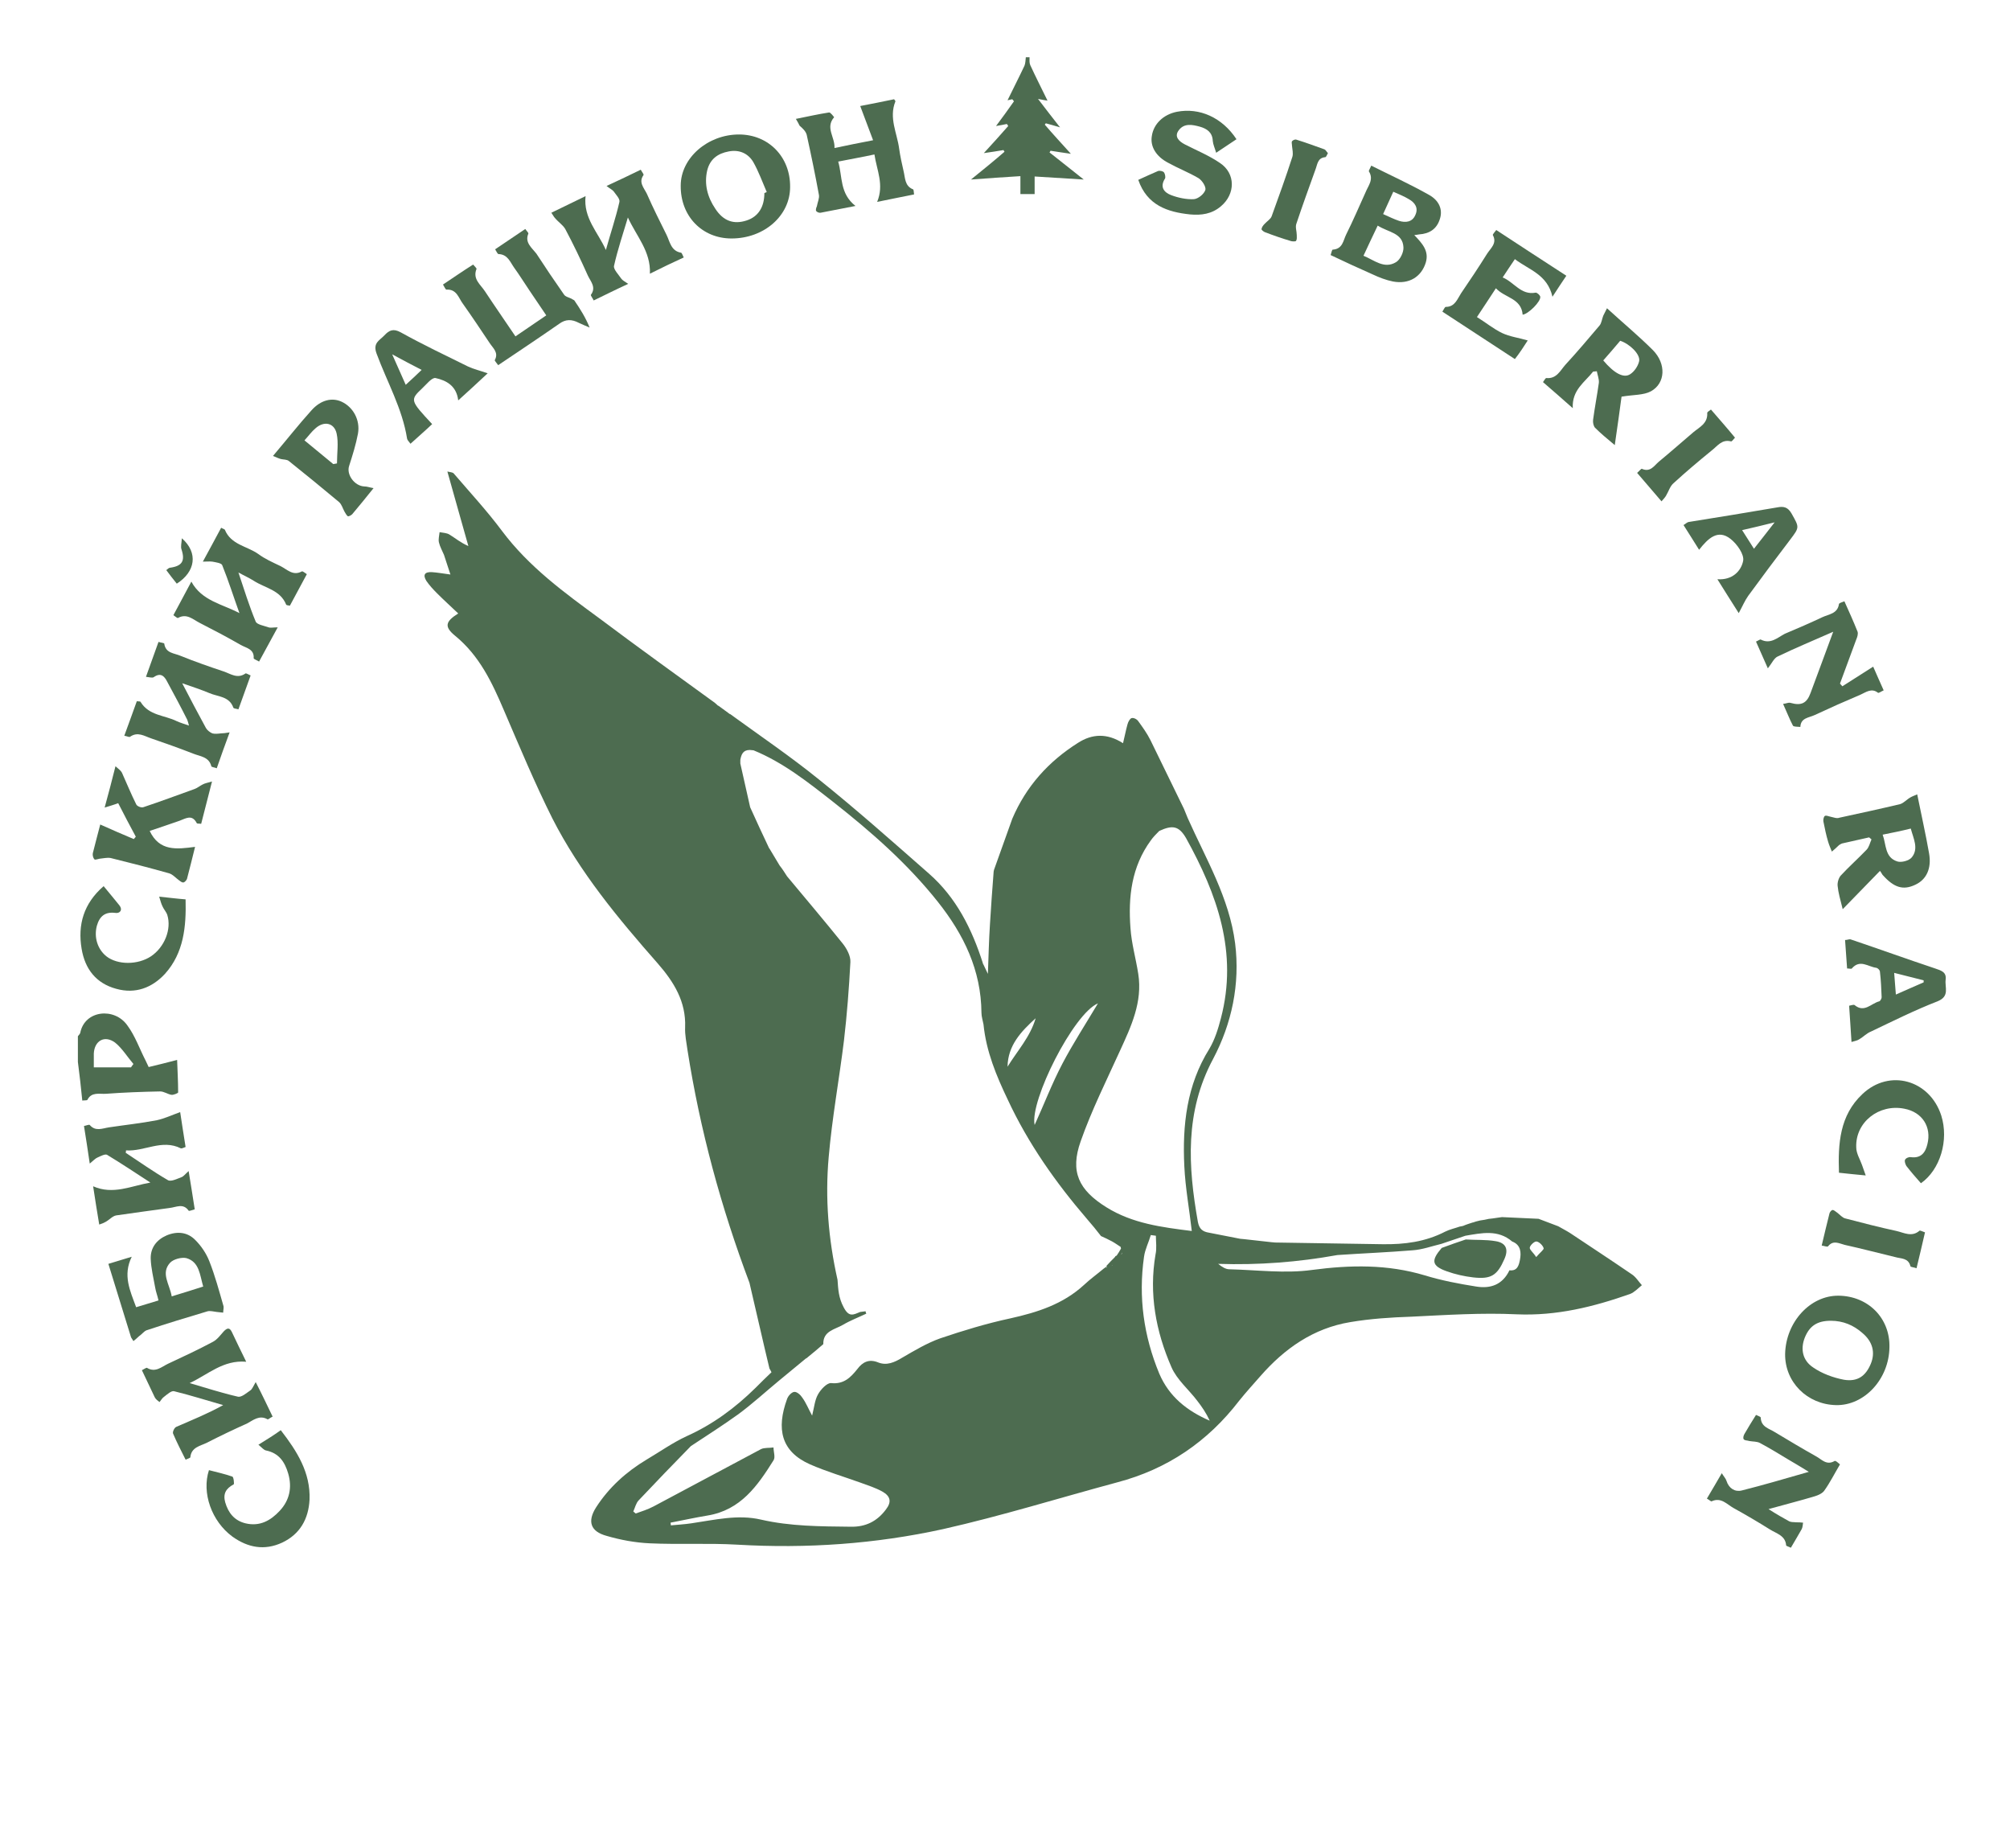 <?xml version="1.0" encoding="UTF-8"?> <!-- Generator: Adobe Illustrator 28.0.0, SVG Export Plug-In . SVG Version: 6.00 Build 0) --> <svg xmlns="http://www.w3.org/2000/svg" xmlns:xlink="http://www.w3.org/1999/xlink" id="Layer_1" x="0px" y="0px" viewBox="0 0 59.35 54.55" style="enable-background:new 0 0 59.35 54.55;" xml:space="preserve"> <style type="text/css"> .st0{fill:#4D6C50;} </style> <g> <path class="st0" d="M30.13,5.2c0,0.18,0,0.35,0,0.53c0.14,0,0.26,0,0.42,0c0-0.19,0-0.36,0-0.52c0.48,0.03,0.93,0.06,1.45,0.09 c-0.38-0.3-0.69-0.55-1.01-0.8c0.01-0.02,0.02-0.03,0.03-0.05c0.19,0.03,0.38,0.06,0.6,0.09c-0.28-0.31-0.53-0.58-0.77-0.86 c0.01-0.01,0.02-0.03,0.03-0.04c0.12,0.03,0.25,0.07,0.42,0.12c-0.23-0.29-0.42-0.54-0.65-0.84c0.14,0.03,0.21,0.04,0.28,0.05 c-0.17-0.35-0.35-0.7-0.51-1.05c-0.03-0.07-0.02-0.15-0.02-0.23c-0.04,0-0.07,0-0.11,0c-0.01,0.08-0.01,0.18-0.04,0.25 c-0.16,0.34-0.33,0.67-0.5,1.02c0.05-0.01,0.09-0.02,0.14-0.03c0.02,0.02,0.03,0.04,0.05,0.06c-0.17,0.24-0.34,0.48-0.53,0.73 c0.12-0.02,0.23-0.04,0.32-0.06c0.01,0.02,0.03,0.04,0.04,0.06c-0.23,0.26-0.46,0.52-0.72,0.8c0.22-0.03,0.4-0.06,0.58-0.09 c0.01,0.02,0.02,0.03,0.03,0.05C29.35,4.75,29.04,5,28.67,5.3C29.19,5.26,29.65,5.23,30.13,5.2z"></path> <path class="st0" d="M2.58,32.47c0.12-0.24,0.35-0.17,0.54-0.18c0.54-0.04,1.07-0.06,1.61-0.07c0.11,0,0.22,0.08,0.33,0.1 c0.06,0.01,0.2-0.05,0.2-0.07c0-0.33-0.02-0.66-0.03-0.96c-0.31,0.08-0.58,0.15-0.84,0.21c-0.05-0.11-0.07-0.15-0.09-0.19 c-0.18-0.35-0.31-0.73-0.54-1.04c-0.38-0.54-1.26-0.45-1.39,0.22c-0.01,0.04-0.05,0.07-0.07,0.1c0,0.25,0,0.5,0,0.76 c0.05,0.37,0.09,0.75,0.13,1.14C2.48,32.48,2.56,32.49,2.58,32.47z M2.77,31.1c0.02-0.38,0.32-0.55,0.63-0.32 c0.21,0.17,0.36,0.42,0.54,0.63c-0.02,0.03-0.05,0.06-0.07,0.1c-0.36,0-0.71,0-1.1,0C2.77,31.38,2.77,31.24,2.77,31.1z"></path> <path class="st0" d="M48.17,37.61c-0.6-0.41-1.21-0.81-1.81-1.21c-0.11-0.07-0.23-0.13-0.35-0.2c-0.19-0.07-0.39-0.15-0.58-0.22 l0,0c-0.36-0.02-0.72-0.03-1.08-0.05c-0.1,0.01-0.19,0.03-0.28,0.04c-0.03,0-0.06,0.01-0.09,0.01h-0.01 c-0.09,0.02-0.18,0.04-0.27,0.05c-0.04,0.01-0.08,0.02-0.12,0.03c-0.03,0.01-0.06,0.02-0.09,0.03l-0.01,0 c-0.09,0.03-0.19,0.06-0.28,0.1c-0.03,0.01-0.06,0.01-0.1,0.02c-0.14,0.05-0.29,0.08-0.43,0.15c-0.58,0.3-1.2,0.38-1.85,0.37 c-1.06-0.02-2.12-0.03-3.17-0.05c-0.03,0-0.07-0.01-0.11-0.01c-0.27-0.03-0.54-0.06-0.81-0.09c-0.04,0-0.07-0.01-0.11-0.01 c-0.31-0.06-0.62-0.12-0.92-0.18c-0.19-0.03-0.29-0.11-0.33-0.32c-0.29-1.64-0.39-3.24,0.45-4.81c0.55-1.04,0.8-2.21,0.65-3.41 c-0.17-1.34-0.86-2.49-1.4-3.7c-0.01,0.12-0.02,0.25-0.03,0.37c0.01-0.12,0.02-0.25,0.03-0.37c-0.04-0.09-0.07-0.18-0.11-0.27 c-0.33-0.68-0.66-1.35-0.99-2.03c-0.1-0.2-0.23-0.38-0.36-0.56c-0.04-0.06-0.14-0.11-0.2-0.09c-0.05,0.02-0.1,0.11-0.12,0.19 c-0.05,0.18-0.08,0.35-0.13,0.55c-0.47-0.3-0.91-0.28-1.33-0.01c-0.87,0.55-1.53,1.28-1.94,2.24c-0.18,0.5-0.36,1.01-0.54,1.51 c0,0.02-0.01,0.03-0.01,0.05c-0.04,0.53-0.08,1.05-0.11,1.57c-0.03,0.46-0.04,0.92-0.06,1.45c-0.08-0.16-0.11-0.24-0.15-0.31 l0-0.01l0,0c-0.32-1-0.78-1.93-1.59-2.64c-1.07-0.94-2.14-1.89-3.25-2.78c-0.84-0.68-1.74-1.29-2.62-1.93l-0.01,0 c-0.1-0.07-0.2-0.15-0.3-0.22l-0.01-0.01l-0.01,0l-0.01-0.02l-0.01,0.01c-0.03-0.03-0.07-0.06-0.1-0.09 c-1.13-0.82-2.27-1.64-3.39-2.48c-1.05-0.77-2.1-1.53-2.9-2.6c-0.44-0.59-0.94-1.13-1.42-1.69c-0.03-0.04-0.11-0.04-0.19-0.06 c0.21,0.76,0.42,1.48,0.62,2.2c-0.23-0.1-0.38-0.23-0.56-0.34c-0.08-0.05-0.19-0.05-0.29-0.07c-0.01,0.1-0.04,0.21-0.02,0.3 c0.03,0.13,0.1,0.25,0.15,0.37c0.06,0.17,0.11,0.35,0.19,0.58c-0.23-0.03-0.39-0.06-0.55-0.07c-0.21-0.01-0.27,0.08-0.16,0.26 c0.09,0.13,0.2,0.25,0.32,0.37c0.2,0.2,0.41,0.39,0.62,0.59c-0.38,0.24-0.42,0.39-0.09,0.66c0.72,0.59,1.09,1.38,1.44,2.2 c0.46,1.07,0.91,2.15,1.43,3.19c0.81,1.59,1.94,2.95,3.11,4.28c0.48,0.55,0.84,1.13,0.81,1.89c-0.01,0.22,0.04,0.45,0.07,0.67 c0.37,2.36,0.99,4.64,1.83,6.87c0.15,0.65,0.3,1.29,0.45,1.94c0.05,0.2,0.09,0.39,0.14,0.59c0.02,0.03,0.04,0.07,0.06,0.11 c-0.16,0.15-0.32,0.31-0.47,0.46c-0.6,0.59-1.26,1.08-2.04,1.43c-0.41,0.19-0.79,0.46-1.18,0.69c-0.6,0.36-1.11,0.82-1.49,1.41 c-0.26,0.41-0.17,0.71,0.31,0.84c0.41,0.12,0.84,0.2,1.27,0.22c0.86,0.04,1.73-0.01,2.59,0.04c2.05,0.12,4.08-0.02,6.08-0.46 c1.73-0.39,3.43-0.92,5.14-1.38c1.48-0.39,2.67-1.2,3.6-2.41c0.2-0.25,0.42-0.49,0.63-0.73c0.71-0.81,1.56-1.41,2.65-1.59 c0.59-0.1,1.2-0.14,1.8-0.16c1.04-0.05,2.08-0.12,3.12-0.07c1.17,0.05,2.26-0.22,3.34-0.6c0.13-0.05,0.24-0.17,0.35-0.26 C48.38,37.83,48.3,37.69,48.17,37.61z M33.07,31.02c0.33-0.72,0.67-1.44,0.54-2.27c-0.07-0.45-0.2-0.9-0.23-1.35 c-0.07-0.92,0.03-1.81,0.6-2.59c0.07-0.1,0.16-0.19,0.25-0.28c0.39-0.18,0.58-0.15,0.79,0.21c0.92,1.66,1.54,3.38,1.03,5.32 c-0.08,0.31-0.18,0.63-0.34,0.9c-0.67,1.07-0.8,2.26-0.74,3.47c0.03,0.64,0.15,1.28,0.22,1.91c0.01,0.01,0.02,0.01,0.03,0.02 c0.03,0.02,0.06,0.05,0.1,0.07c-0.03-0.02-0.06-0.05-0.1-0.07c-0.01-0.01-0.02-0.02-0.03-0.02c-0.88-0.11-1.75-0.22-2.52-0.7 c-0.82-0.51-1.08-1.05-0.76-1.95C32.23,32.78,32.67,31.9,33.07,31.02z M32.42,29.62c-0.37,0.62-0.74,1.19-1.05,1.78 c-0.31,0.59-0.55,1.22-0.82,1.81C30.4,32.5,31.7,29.92,32.42,29.62z M30.58,30.06c-0.16,0.55-0.54,0.96-0.83,1.43 C29.76,30.86,30.15,30.45,30.58,30.06z M32.82,37.37c0.01-0.01,0.02-0.01,0.03-0.02C32.85,37.36,32.84,37.36,32.82,37.37z M32.92,37.11L32.92,37.11c-0.08,0.08-0.17,0.17-0.25,0.26c0.01,0.02,0.01,0.04,0.02,0.06c0,0-0.01,0-0.01,0 c0.01-0.02,0-0.03-0.02-0.03c-0.02,0.02-0.05,0.03-0.07,0.05c-0.19,0.16-0.4,0.31-0.58,0.48c-0.62,0.57-1.37,0.81-2.18,0.99 c-0.7,0.15-1.39,0.36-2.07,0.59c-0.39,0.14-0.76,0.36-1.12,0.57c-0.23,0.14-0.46,0.24-0.71,0.14c-0.27-0.11-0.46-0.01-0.61,0.19 c-0.2,0.25-0.4,0.46-0.78,0.42c-0.12-0.01-0.31,0.19-0.39,0.34c-0.09,0.16-0.11,0.38-0.17,0.62c-0.11-0.2-0.18-0.38-0.29-0.53 c-0.05-0.08-0.16-0.18-0.24-0.17c-0.08,0.01-0.18,0.12-0.21,0.21c-0.32,0.88-0.18,1.55,0.68,1.93c0.48,0.21,0.99,0.36,1.49,0.54 c0.22,0.08,0.44,0.15,0.64,0.26c0.25,0.14,0.28,0.31,0.11,0.53c-0.26,0.35-0.6,0.52-1.04,0.51c-0.89-0.01-1.78-0.01-2.65-0.21 c-0.69-0.16-1.37,0.01-2.06,0.11c-0.2,0.03-0.4,0.04-0.6,0.06c0-0.03-0.01-0.05-0.01-0.08c0.36-0.07,0.73-0.15,1.09-0.21 c0.98-0.16,1.48-0.88,1.95-1.63c0.06-0.09,0-0.25,0-0.38c-0.12,0.02-0.27,0-0.37,0.05c-1.06,0.56-2.11,1.13-3.17,1.69 c-0.17,0.09-0.36,0.15-0.53,0.21c-0.02-0.02-0.05-0.04-0.07-0.06c0.05-0.11,0.08-0.25,0.16-0.33c0.51-0.54,1.02-1.07,1.54-1.6 c0.47-0.31,0.94-0.61,1.4-0.94c0.42-0.31,0.8-0.66,1.2-0.99l0,0c0.27-0.22,0.53-0.44,0.8-0.66l0,0l0.01,0 c0.02-0.02,0.04-0.03,0.06-0.05c0.01-0.03,0.02-0.06,0.03-0.08c0.02-0.04,0.03-0.07,0.05-0.11c-0.02,0.03-0.04,0.07-0.05,0.11 c-0.01,0.03-0.02,0.05-0.03,0.08l0,0l0,0l0,0l0,0c0.15-0.12,0.29-0.24,0.44-0.37l0,0l0,0l0,0c-0.01-0.39,0.34-0.43,0.58-0.57 c0.22-0.13,0.46-0.22,0.69-0.33c-0.01-0.02-0.02-0.04-0.02-0.07c-0.05,0.01-0.11,0.01-0.16,0.02c-0.2,0.08-0.33,0.17-0.49-0.14 c-0.15-0.28-0.16-0.53-0.18-0.81c-0.27-1.2-0.37-2.41-0.26-3.63c0.1-1.15,0.31-2.29,0.45-3.43c0.09-0.77,0.15-1.55,0.19-2.32 c0.01-0.18-0.11-0.4-0.23-0.55c-0.54-0.67-1.09-1.32-1.64-1.98c-0.07-0.11-0.14-0.22-0.22-0.32l0,0l0,0l0,0l0,0 c-0.1-0.17-0.2-0.33-0.3-0.5l-0.01-0.01l0,0c-0.19-0.4-0.38-0.81-0.56-1.21l0,0l0,0l0,0l0,0c-0.1-0.43-0.19-0.86-0.29-1.29 c0-0.04,0-0.07,0-0.11c-0.02-0.02-0.05-0.05-0.07-0.07c-0.02-0.02-0.03-0.03-0.05-0.05c0.01,0.01,0.03,0.03,0.05,0.05 c0.02,0.02,0.05,0.05,0.07,0.07c0.03-0.16,0.08-0.29,0.28-0.29c0.04,0,0.07,0.01,0.11,0.01c0.88,0.36,1.62,0.95,2.36,1.53 c1.12,0.88,2.19,1.82,3.08,2.94c0.77,0.97,1.28,2.02,1.29,3.28c0,0.11,0.04,0.23,0.06,0.34c0-0.02,0-0.03,0-0.05 c0,0.02,0,0.03,0,0.05c0.08,0.8,0.38,1.52,0.72,2.23c0.6,1.29,1.42,2.45,2.34,3.52c0.14,0.16,0.28,0.33,0.41,0.5 c0.11,0.05,0.22,0.1,0.33,0.16c0.09,0.05,0.17,0.11,0.25,0.16c0,0.02,0.01,0.03,0.01,0.05c-0.04,0.07-0.08,0.14-0.13,0.21 C32.94,37.07,32.93,37.09,32.92,37.11z M32.88,37.32c0-0.01,0.01-0.01,0.01-0.02C32.88,37.31,32.88,37.31,32.88,37.32z M23.39,40.2 c0.03-0.01,0.06-0.03,0.09-0.03C23.45,40.17,23.41,40.18,23.39,40.2z M23.58,40.13c0.01,0,0.01,0,0.02,0 C23.59,40.13,23.58,40.13,23.58,40.13z M23.65,40.12c0.01,0,0.01,0,0.02-0.01C23.67,40.12,23.66,40.12,23.65,40.12z M33.1,37.03 c0.02-0.02,0.04-0.04,0.03-0.07C33.14,37,33.13,37.02,33.1,37.03z M34.23,40.55c-0.46-1.11-0.62-2.26-0.45-3.45 c0.03-0.22,0.14-0.43,0.2-0.64c0.05,0.01,0.1,0.01,0.15,0.02c0,0.18,0.03,0.37-0.01,0.55c-0.2,1.16,0.01,2.28,0.47,3.33 c0.16,0.37,0.51,0.66,0.76,0.99c0.14,0.18,0.27,0.37,0.37,0.59C35.05,41.65,34.52,41.23,34.23,40.55z M44.88,37.19 c-0.03,0.15-0.07,0.34-0.31,0.31c-0.2,0.42-0.55,0.55-0.98,0.48c-0.51-0.08-1.03-0.18-1.52-0.33c-1.1-0.33-2.2-0.31-3.33-0.16 c-0.8,0.11-1.62,0-2.44-0.02c-0.11,0-0.22-0.07-0.33-0.16c1.19,0.04,2.36-0.05,3.52-0.26c0.74-0.05,1.48-0.08,2.22-0.14 c0.29-0.02,0.56-0.12,0.85-0.19c0.24-0.08,0.47-0.16,0.71-0.24c0.48-0.08,0.96-0.19,1.38,0.17h0 C44.91,36.75,44.92,36.98,44.88,37.19z M45.36,37.11c-0.09-0.14-0.2-0.22-0.19-0.28c0.01-0.07,0.14-0.19,0.2-0.18 c0.08,0.01,0.19,0.12,0.21,0.2C45.59,36.89,45.47,36.98,45.36,37.11z"></path> <path class="st0" d="M5.65,17.17c-0.19,0.36-0.36,0.67-0.53,0.99c0.06,0.04,0.12,0.1,0.14,0.08c0.26-0.14,0.44,0.05,0.64,0.15 c0.41,0.21,0.81,0.42,1.21,0.65c0.16,0.09,0.4,0.12,0.38,0.39c0,0.03,0.1,0.06,0.16,0.1C7.83,19.2,8,18.89,8.2,18.52 c-0.13,0-0.21,0.02-0.27,0c-0.14-0.05-0.34-0.08-0.38-0.17c-0.19-0.46-0.34-0.94-0.51-1.45c0.18,0.1,0.32,0.16,0.46,0.25 c0.33,0.21,0.78,0.27,0.95,0.7c0.01,0.02,0.06,0.02,0.11,0.03c0.17-0.31,0.33-0.62,0.5-0.93c-0.06-0.04-0.13-0.1-0.15-0.08 c-0.26,0.14-0.43-0.06-0.63-0.16c-0.23-0.11-0.46-0.21-0.66-0.36c-0.33-0.23-0.8-0.27-0.98-0.71c-0.01-0.02-0.06-0.03-0.11-0.06 c-0.18,0.33-0.34,0.64-0.54,1c0.12,0,0.2-0.01,0.28,0c0.1,0.02,0.26,0.04,0.29,0.1c0.19,0.47,0.34,0.95,0.51,1.42 C6.56,17.83,5.96,17.74,5.65,17.17z"></path> <path class="st0" d="M16.69,6.76c0.24,0.45,0.46,0.91,0.67,1.38c0.08,0.17,0.25,0.34,0.09,0.56c-0.02,0.02,0.05,0.1,0.08,0.17 c0.33-0.16,0.65-0.32,1.02-0.49c-0.1-0.07-0.17-0.1-0.21-0.16c-0.08-0.12-0.23-0.27-0.21-0.37c0.11-0.49,0.27-0.96,0.41-1.43 c0.25,0.55,0.68,1,0.65,1.66c0.36-0.18,0.67-0.33,1-0.48c-0.04-0.07-0.05-0.13-0.08-0.14c-0.3-0.05-0.33-0.33-0.43-0.53 c-0.2-0.4-0.4-0.8-0.58-1.21C19.01,5.54,18.85,5.38,19,5.17c0.02-0.02-0.05-0.1-0.08-0.16c-0.33,0.16-0.64,0.31-1.01,0.48 c0.1,0.08,0.17,0.11,0.21,0.16c0.07,0.1,0.19,0.22,0.17,0.31c-0.11,0.48-0.27,0.95-0.4,1.42c-0.23-0.52-0.67-0.94-0.6-1.59 c-0.37,0.18-0.68,0.33-1.01,0.49c0.05,0.07,0.07,0.12,0.11,0.16C16.48,6.55,16.62,6.64,16.69,6.76z"></path> <path class="st0" d="M5.01,35.66c0.19-0.02,0.4-0.15,0.56,0.08c0.01,0.02,0.11-0.02,0.18-0.04c-0.06-0.37-0.11-0.72-0.18-1.13 c-0.1,0.09-0.15,0.16-0.21,0.18c-0.13,0.05-0.31,0.14-0.4,0.09c-0.43-0.25-0.84-0.54-1.25-0.81c0.01-0.02,0.01-0.05,0.01-0.07 c0.54,0.04,1.06-0.34,1.62-0.06c0.03,0.01,0.08-0.02,0.14-0.04c-0.06-0.36-0.11-0.71-0.16-1.03c-0.25,0.09-0.46,0.19-0.69,0.24 c-0.47,0.09-0.94,0.14-1.41,0.21c-0.2,0.03-0.4,0.13-0.57-0.07c-0.02-0.02-0.11,0.02-0.17,0.03c0.06,0.36,0.11,0.71,0.17,1.11 c0.11-0.09,0.16-0.15,0.23-0.18c0.09-0.04,0.22-0.11,0.28-0.08c0.43,0.26,0.85,0.54,1.28,0.82c-0.57,0.1-1.1,0.37-1.69,0.11 c0.06,0.41,0.12,0.76,0.18,1.13c0.09-0.03,0.14-0.05,0.19-0.08c0.11-0.06,0.2-0.17,0.31-0.19C3.94,35.81,4.47,35.73,5.01,35.66z"></path> <path class="st0" d="M3.84,21.75c0.23-0.16,0.42-0.02,0.63,0.05c0.41,0.14,0.83,0.29,1.24,0.45c0.2,0.08,0.46,0.09,0.53,0.37 c0.01,0.03,0.09,0.03,0.16,0.06c0.12-0.35,0.24-0.68,0.38-1.06c-0.12,0.02-0.19,0.03-0.26,0.03c-0.08,0.01-0.18,0.02-0.25,0 c-0.07-0.03-0.15-0.09-0.19-0.16c-0.23-0.42-0.45-0.84-0.7-1.32c0.32,0.11,0.56,0.19,0.8,0.29c0.25,0.11,0.59,0.09,0.71,0.43 c0.01,0.03,0.09,0.03,0.15,0.05c0.12-0.34,0.24-0.67,0.36-1c-0.07-0.03-0.13-0.07-0.15-0.06c-0.24,0.17-0.44,0.01-0.65-0.06 c-0.42-0.14-0.85-0.29-1.27-0.46C5.15,19.28,4.89,19.29,4.85,19c0-0.02-0.11-0.03-0.17-0.05c-0.12,0.34-0.24,0.67-0.37,1.03 c0.1,0.01,0.19,0.04,0.23,0.01c0.2-0.14,0.31-0.04,0.4,0.14c0.2,0.37,0.4,0.74,0.59,1.12c0.02,0.05,0.03,0.1,0.05,0.17 c-0.14-0.05-0.25-0.08-0.36-0.13c-0.36-0.18-0.82-0.16-1.07-0.57c-0.01-0.02-0.06-0.01-0.11-0.02c-0.12,0.34-0.24,0.66-0.37,1.02 C3.75,21.73,3.81,21.77,3.84,21.75z"></path> <path class="st0" d="M13.18,8.55c0.31-0.02,0.36,0.25,0.49,0.42c0.27,0.38,0.53,0.77,0.79,1.16c0.1,0.15,0.27,0.28,0.15,0.5 c-0.01,0.02,0.06,0.09,0.1,0.15c0.61-0.41,1.21-0.81,1.8-1.22c0.19-0.14,0.37-0.14,0.58-0.03c0.1,0.05,0.21,0.09,0.32,0.14 c-0.12-0.3-0.28-0.55-0.45-0.8c-0.02-0.02-0.06-0.03-0.08-0.05c-0.08-0.04-0.19-0.06-0.23-0.13c-0.28-0.4-0.55-0.8-0.81-1.2 C15.7,7.31,15.49,7.16,15.6,6.9c0.01-0.03-0.05-0.08-0.09-0.14c-0.3,0.2-0.59,0.4-0.89,0.6c0.04,0.06,0.07,0.14,0.1,0.14 c0.27,0.01,0.34,0.23,0.46,0.4c0.16,0.22,0.3,0.45,0.45,0.67c0.16,0.24,0.33,0.49,0.5,0.74c-0.31,0.21-0.59,0.4-0.91,0.62 c-0.31-0.46-0.61-0.89-0.9-1.33c-0.13-0.2-0.37-0.36-0.25-0.66c0.01-0.02-0.06-0.08-0.1-0.13C13.67,8,13.38,8.2,13.08,8.4 C13.12,8.47,13.16,8.55,13.18,8.55z"></path> <path class="st0" d="M7.9,41.9c0.02,0.01,0.08-0.05,0.15-0.08c-0.16-0.33-0.31-0.65-0.5-1.02c-0.07,0.12-0.1,0.2-0.15,0.24 c-0.12,0.08-0.27,0.22-0.38,0.19c-0.48-0.11-0.94-0.26-1.42-0.4c0.54-0.25,0.99-0.69,1.67-0.63c-0.16-0.32-0.29-0.6-0.42-0.87 c-0.07-0.15-0.14-0.13-0.24-0.03c-0.1,0.11-0.19,0.24-0.32,0.31c-0.43,0.23-0.88,0.44-1.33,0.65c-0.19,0.09-0.37,0.27-0.62,0.12 c-0.02-0.01-0.09,0.04-0.15,0.07c0.14,0.29,0.26,0.55,0.38,0.8c0.03,0.06,0.09,0.1,0.14,0.14c0.05-0.06,0.08-0.12,0.14-0.16 c0.09-0.07,0.21-0.18,0.29-0.16c0.49,0.12,0.96,0.27,1.45,0.41c-0.45,0.25-0.92,0.44-1.38,0.64c-0.06,0.02-0.12,0.15-0.1,0.2 c0.11,0.26,0.24,0.51,0.37,0.77c0.07-0.03,0.14-0.05,0.14-0.07c0.03-0.3,0.29-0.33,0.49-0.43c0.39-0.2,0.79-0.39,1.19-0.57 C7.47,41.93,7.66,41.76,7.9,41.9z"></path> <path class="st0" d="M23.82,3.98c0.13,0.59,0.25,1.17,0.36,1.77c0.02,0.1-0.04,0.22-0.06,0.34C24.1,6.13,24.08,6.2,24.1,6.23 c0.02,0.03,0.09,0.06,0.13,0.05c0.31-0.06,0.63-0.12,1.03-0.2c-0.47-0.37-0.38-0.86-0.51-1.31c0.38-0.07,0.72-0.14,1.07-0.21 c0.07,0.47,0.29,0.89,0.08,1.4c0.4-0.08,0.73-0.15,1.09-0.22c-0.01-0.07-0.01-0.15-0.03-0.15c-0.25-0.1-0.23-0.34-0.28-0.54 c-0.05-0.22-0.1-0.44-0.13-0.66c-0.06-0.46-0.31-0.91-0.11-1.4c0-0.01-0.02-0.03-0.04-0.06c-0.34,0.07-0.68,0.14-1,0.2 c0.13,0.34,0.25,0.66,0.38,1.01c-0.42,0.08-0.76,0.15-1.14,0.23c0.02-0.32-0.28-0.6-0.01-0.91c0,0-0.11-0.15-0.15-0.14 c-0.32,0.05-0.63,0.12-0.98,0.19c0.05,0.08,0.08,0.14,0.11,0.2C23.7,3.79,23.79,3.87,23.82,3.98z"></path> <path class="st0" d="M45.66,11.16c-0.03,0-0.06,0.07-0.1,0.12c0.28,0.24,0.54,0.47,0.88,0.77c-0.03-0.54,0.36-0.77,0.6-1.08 c0.04,0,0.07-0.01,0.11-0.01c0.02,0.11,0.07,0.23,0.06,0.34c-0.05,0.36-0.12,0.72-0.17,1.09c-0.01,0.08,0.01,0.19,0.06,0.24 c0.16,0.16,0.34,0.31,0.58,0.51c0.08-0.55,0.15-1.05,0.2-1.43c0.35-0.06,0.65-0.04,0.87-0.16c0.43-0.24,0.45-0.81,0.06-1.21 c-0.42-0.42-0.89-0.81-1.36-1.24c-0.05,0.1-0.08,0.16-0.11,0.22c-0.04,0.1-0.05,0.22-0.11,0.29c-0.33,0.39-0.66,0.78-1.01,1.16 C46.07,10.94,45.96,11.19,45.66,11.16z M47.84,10.06c0.28,0.09,0.6,0.4,0.56,0.6c-0.03,0.14-0.14,0.31-0.27,0.39 c-0.19,0.12-0.47-0.03-0.79-0.41C47.51,10.45,47.68,10.25,47.84,10.06z"></path> <path class="st0" d="M54.05,24.11c-0.06-0.01-0.13-0.05-0.17-0.02c-0.03,0.02-0.05,0.11-0.04,0.16c0.04,0.2,0.08,0.4,0.14,0.6 c0.03,0.1,0.07,0.19,0.11,0.29c0.07-0.06,0.14-0.12,0.21-0.19c0.03-0.02,0.06-0.04,0.09-0.05c0.27-0.06,0.54-0.12,0.8-0.18 c0.02,0.02,0.05,0.04,0.07,0.06c-0.05,0.11-0.07,0.23-0.15,0.31c-0.25,0.26-0.52,0.5-0.76,0.76c-0.06,0.07-0.1,0.2-0.09,0.3 c0.02,0.21,0.08,0.41,0.15,0.69c0.39-0.4,0.73-0.75,1.1-1.13c0.05,0.06,0.06,0.1,0.08,0.12c0.33,0.37,0.6,0.46,0.96,0.29 c0.33-0.15,0.49-0.48,0.41-0.93c-0.1-0.57-0.23-1.14-0.35-1.74c-0.09,0.04-0.15,0.06-0.2,0.09c-0.11,0.06-0.2,0.17-0.31,0.2 c-0.59,0.14-1.19,0.27-1.79,0.4C54.24,24.17,54.14,24.13,54.05,24.11z M56.42,24.46c0.08,0.3,0.24,0.59,0.03,0.85 c-0.08,0.1-0.31,0.16-0.43,0.12c-0.37-0.12-0.32-0.49-0.43-0.79C55.89,24.58,56.14,24.53,56.42,24.46z"></path> <path class="st0" d="M41.13,8.31c0.48,0.09,0.84-0.14,0.97-0.56c0.1-0.34-0.1-0.56-0.34-0.81c0.07-0.01,0.1-0.01,0.14-0.02 c0.31-0.02,0.53-0.16,0.62-0.47c0.08-0.26-0.02-0.53-0.33-0.7c-0.55-0.31-1.12-0.57-1.7-0.86c-0.04,0.09-0.08,0.15-0.07,0.17 c0.15,0.24-0.02,0.42-0.1,0.62c-0.19,0.42-0.37,0.84-0.57,1.24c-0.09,0.18-0.1,0.43-0.4,0.45c-0.02,0-0.04,0.1-0.06,0.16 c0.42,0.2,0.83,0.39,1.24,0.57C40.72,8.19,40.93,8.27,41.13,8.31z M41.14,5.66c0.18,0.08,0.33,0.14,0.46,0.22 c0.18,0.1,0.29,0.26,0.19,0.47c-0.09,0.21-0.29,0.23-0.48,0.17c-0.15-0.05-0.29-0.12-0.47-0.2C40.94,6.1,41.03,5.9,41.14,5.66z M40.68,6.66c0.31,0.2,0.74,0.21,0.76,0.64c0.01,0.15-0.1,0.37-0.22,0.44c-0.35,0.21-0.64-0.06-0.96-0.19 C40.4,7.25,40.53,6.97,40.68,6.66z"></path> <path class="st0" d="M2.94,25.35c0.11-0.01,0.23-0.04,0.33-0.02c0.57,0.14,1.15,0.29,1.72,0.45c0.11,0.03,0.2,0.14,0.3,0.21 c0.04,0.03,0.09,0.07,0.13,0.06c0.04-0.01,0.08-0.06,0.1-0.1C5.6,25.64,5.68,25.33,5.76,25c-0.54,0.07-1.05,0.14-1.34-0.47 c0.32-0.11,0.6-0.2,0.88-0.3c0.19-0.07,0.37-0.2,0.51,0.07c0.01,0.02,0.08,0.01,0.13,0.02c0.1-0.4,0.2-0.79,0.32-1.25 c-0.13,0.04-0.21,0.05-0.28,0.09c-0.08,0.04-0.15,0.1-0.23,0.13c-0.5,0.18-1.01,0.37-1.52,0.54c-0.06,0.02-0.19-0.03-0.21-0.09 c-0.15-0.3-0.28-0.62-0.42-0.93c-0.03-0.06-0.1-0.11-0.19-0.19c-0.11,0.43-0.2,0.79-0.32,1.22c0.16-0.05,0.27-0.08,0.4-0.13 c0.17,0.33,0.34,0.66,0.52,0.99c-0.02,0.02-0.04,0.05-0.06,0.07c-0.33-0.14-0.66-0.28-0.99-0.43c-0.07,0.28-0.15,0.56-0.22,0.85 c-0.01,0.06,0.01,0.14,0.05,0.18C2.8,25.39,2.89,25.36,2.94,25.35z"></path> <path class="st0" d="M54.29,38.25c-0.84-0.01-1.56,0.78-1.58,1.72c-0.01,0.83,0.65,1.49,1.5,1.51c0.84,0.02,1.57-0.77,1.58-1.71 C55.81,38.91,55.16,38.26,54.29,38.25z M55.24,40.26c-0.15,0.36-0.39,0.54-0.8,0.47c-0.31-0.06-0.64-0.18-0.9-0.36 c-0.32-0.21-0.38-0.55-0.25-0.88c0.14-0.35,0.37-0.5,0.77-0.5c0.36,0,0.67,0.13,0.93,0.36C55.29,39.6,55.38,39.92,55.24,40.26z"></path> <path class="st0" d="M21.6,7.04c0.96,0,1.73-0.67,1.73-1.52c0.01-0.89-0.64-1.55-1.51-1.55c-0.92,0-1.72,0.69-1.72,1.51 C20.09,6.38,20.73,7.04,21.6,7.04z M20.88,5.04c0.08-0.34,0.31-0.51,0.64-0.57c0.31-0.06,0.57,0.06,0.72,0.31 c0.16,0.28,0.27,0.59,0.4,0.89c-0.02,0.01-0.05,0.02-0.07,0.03c0,0.41-0.18,0.7-0.53,0.81c-0.37,0.12-0.68,0.02-0.92-0.35 C20.89,5.82,20.79,5.44,20.88,5.04z"></path> <path class="st0" d="M51.99,18.88c-0.02-0.01-0.07,0.03-0.14,0.06c0.11,0.25,0.22,0.5,0.35,0.79c0.12-0.15,0.18-0.3,0.29-0.35 c0.52-0.25,1.05-0.47,1.64-0.73c-0.24,0.64-0.45,1.23-0.67,1.81c-0.11,0.3-0.27,0.38-0.59,0.29c-0.06-0.02-0.12,0.02-0.22,0.03 c0.11,0.24,0.19,0.45,0.29,0.64c0.02,0.04,0.14,0.03,0.22,0.04c0.01-0.27,0.25-0.27,0.42-0.35c0.45-0.21,0.9-0.41,1.35-0.6 c0.16-0.07,0.33-0.21,0.52-0.06c0.02,0.02,0.1-0.04,0.17-0.07c-0.11-0.25-0.22-0.49-0.31-0.7c-0.31,0.2-0.61,0.39-0.91,0.58 c-0.02-0.03-0.05-0.05-0.07-0.08c0.16-0.43,0.32-0.87,0.48-1.3c0.03-0.07,0.06-0.16,0.04-0.23c-0.12-0.3-0.25-0.59-0.39-0.9 c-0.07,0.03-0.15,0.05-0.16,0.08c-0.04,0.29-0.3,0.3-0.49,0.39c-0.36,0.17-0.73,0.33-1.11,0.49 C52.49,18.82,52.28,19.03,51.99,18.88z"></path> <path class="st0" d="M54.17,43.13c-0.24,0.14-0.38-0.05-0.55-0.14c-0.41-0.23-0.81-0.47-1.21-0.71c-0.17-0.11-0.41-0.15-0.42-0.43 c0-0.03-0.08-0.05-0.14-0.08c-0.12,0.19-0.23,0.37-0.34,0.56c-0.03,0.05-0.05,0.13-0.02,0.16c0.03,0.04,0.11,0.03,0.16,0.05 c0.11,0.02,0.23,0.01,0.32,0.06c0.28,0.15,0.56,0.32,0.84,0.49c0.19,0.11,0.37,0.22,0.6,0.36c-0.7,0.2-1.34,0.39-1.98,0.55 c-0.2,0.05-0.38-0.06-0.45-0.28c-0.02-0.07-0.08-0.13-0.14-0.23c-0.16,0.28-0.3,0.51-0.44,0.75c0.06,0.03,0.12,0.09,0.14,0.08 c0.28-0.13,0.45,0.09,0.65,0.2c0.36,0.2,0.72,0.41,1.07,0.63c0.19,0.12,0.46,0.18,0.48,0.47c0,0.02,0.08,0.04,0.14,0.07 c0.11-0.19,0.22-0.37,0.32-0.55c0.03-0.06,0.03-0.13,0.04-0.19c-0.07-0.01-0.14-0.01-0.21-0.01c-0.07-0.01-0.14,0-0.2-0.03 c-0.18-0.1-0.36-0.2-0.61-0.36c0.5-0.14,0.94-0.25,1.37-0.38c0.1-0.03,0.23-0.09,0.28-0.17c0.17-0.24,0.3-0.5,0.46-0.77 C54.27,43.18,54.2,43.11,54.17,43.13z"></path> <path class="st0" d="M4.33,39.27c0.6-0.2,1.2-0.38,1.8-0.56c0.08-0.02,0.18,0.01,0.27,0.02c0.06,0.01,0.13,0.01,0.19,0.02 c0-0.06,0.02-0.14,0.01-0.19c-0.13-0.45-0.25-0.9-0.42-1.33c-0.09-0.23-0.24-0.45-0.41-0.62c-0.23-0.24-0.54-0.27-0.85-0.14 c-0.3,0.13-0.48,0.37-0.47,0.69c0.01,0.28,0.08,0.56,0.13,0.84c0.02,0.13,0.07,0.25,0.1,0.39c-0.24,0.07-0.45,0.14-0.66,0.2 c-0.18-0.49-0.4-0.94-0.13-1.49c-0.29,0.09-0.49,0.15-0.69,0.21c0.23,0.74,0.45,1.46,0.67,2.17c0.01,0.02,0.03,0.05,0.07,0.11 c0.06-0.05,0.11-0.09,0.16-0.14C4.19,39.39,4.25,39.3,4.33,39.27z M5.02,37.28c0.1-0.11,0.34-0.17,0.48-0.14 c0.39,0.11,0.4,0.5,0.5,0.84c-0.31,0.1-0.6,0.19-0.93,0.29C5.01,37.91,4.74,37.59,5.02,37.28z"></path> <path class="st0" d="M34.37,5.09c-0.03-0.04-0.13-0.06-0.18-0.04C34,5.13,33.81,5.22,33.61,5.31c0.26,0.75,0.86,0.95,1.53,1.02 c0.33,0.03,0.64-0.01,0.91-0.24c0.43-0.36,0.44-0.97-0.03-1.28c-0.32-0.22-0.69-0.37-1.04-0.55c-0.17-0.09-0.32-0.23-0.17-0.42 c0.16-0.21,0.4-0.16,0.62-0.1c0.21,0.06,0.37,0.17,0.38,0.42c0.01,0.11,0.06,0.21,0.1,0.35c0.24-0.16,0.42-0.28,0.6-0.4 c-0.42-0.64-1.09-0.94-1.76-0.81c-0.4,0.08-0.69,0.36-0.74,0.72c-0.05,0.3,0.12,0.6,0.49,0.79c0.29,0.16,0.6,0.28,0.89,0.45 c0.11,0.07,0.23,0.26,0.2,0.35c-0.04,0.12-0.21,0.26-0.34,0.27c-0.22,0.01-0.46-0.04-0.67-0.12c-0.21-0.08-0.34-0.24-0.18-0.49 C34.42,5.23,34.4,5.13,34.37,5.09z"></path> <path class="st0" d="M45.11,10.05c-0.27-0.08-0.53-0.11-0.76-0.22c-0.25-0.12-0.48-0.31-0.74-0.47c0.19-0.28,0.36-0.55,0.56-0.85 c0.27,0.29,0.75,0.29,0.79,0.78c0.17-0.02,0.54-0.39,0.52-0.53c-0.01-0.05-0.1-0.13-0.14-0.12c-0.43,0.08-0.63-0.31-0.97-0.45 c0.13-0.2,0.24-0.36,0.36-0.54c0.42,0.32,0.96,0.45,1.11,1.11c0.17-0.26,0.28-0.43,0.41-0.62c-0.7-0.45-1.38-0.9-2.07-1.35 c-0.05,0.07-0.11,0.13-0.1,0.15c0.13,0.24-0.06,0.38-0.17,0.55c-0.25,0.4-0.51,0.79-0.77,1.17c-0.11,0.17-0.18,0.4-0.45,0.4 c-0.03,0-0.06,0.08-0.1,0.14c0.72,0.47,1.42,0.93,2.14,1.4C44.88,10.41,45,10.22,45.11,10.05z"></path> <path class="st0" d="M10.31,13.75c0.1-0.31,0.2-0.63,0.26-0.95c0.07-0.4-0.14-0.78-0.48-0.94c-0.28-0.13-0.61-0.06-0.89,0.25 c-0.38,0.42-0.74,0.88-1.14,1.35c0.1,0.04,0.16,0.07,0.23,0.09c0.08,0.02,0.18,0.01,0.24,0.06c0.5,0.4,0.99,0.8,1.48,1.21 c0.08,0.07,0.11,0.19,0.16,0.28c0.03,0.05,0.06,0.11,0.1,0.14c0.03,0.01,0.1-0.03,0.13-0.06c0.2-0.24,0.4-0.48,0.63-0.77 c-0.12-0.02-0.19-0.05-0.27-0.05C10.47,14.35,10.22,14.01,10.31,13.75z M9.95,13.68c-0.03,0.01-0.07,0.01-0.11,0.02 c-0.28-0.23-0.55-0.45-0.85-0.7c0.12-0.13,0.21-0.26,0.33-0.36c0.25-0.22,0.55-0.16,0.62,0.16C10,13.07,9.95,13.38,9.95,13.68z"></path> <path class="st0" d="M54.99,32.3c-0.67,0.63-0.72,1.46-0.69,2.32c0.26,0.03,0.48,0.05,0.79,0.08c-0.05-0.14-0.08-0.22-0.11-0.31 c-0.06-0.17-0.17-0.34-0.17-0.52c-0.03-0.74,0.67-1.29,1.42-1.14c0.53,0.1,0.81,0.54,0.68,1.05c-0.06,0.25-0.19,0.42-0.49,0.38 c-0.06-0.01-0.15,0.03-0.17,0.08c-0.02,0.04,0.01,0.13,0.04,0.18c0.14,0.18,0.28,0.34,0.43,0.51c0.57-0.4,0.83-1.27,0.6-2 C56.98,31.88,55.79,31.54,54.99,32.3z"></path> <path class="st0" d="M7.63,42.65c0.1,0.08,0.16,0.16,0.23,0.17c0.38,0.08,0.55,0.34,0.65,0.68c0.12,0.41,0.04,0.79-0.25,1.1 c-0.27,0.29-0.59,0.47-1.01,0.37c-0.33-0.08-0.51-0.31-0.6-0.62c-0.07-0.25,0.02-0.41,0.25-0.53c0.02-0.01,0-0.22-0.04-0.23 c-0.23-0.08-0.46-0.13-0.69-0.19c-0.22,0.67,0.08,1.51,0.69,1.96c0.46,0.33,0.95,0.42,1.47,0.18c0.53-0.25,0.78-0.7,0.81-1.27 c0.03-0.8-0.37-1.43-0.85-2.05C8.07,42.38,7.87,42.5,7.63,42.65z"></path> <path class="st0" d="M3.43,29.19c0.57,0.16,1.06-0.03,1.44-0.44c0.56-0.62,0.63-1.4,0.61-2.2c-0.26-0.02-0.49-0.05-0.78-0.08 c0.04,0.13,0.06,0.21,0.1,0.29c0.04,0.09,0.11,0.16,0.14,0.25c0.13,0.42-0.08,0.95-0.48,1.22c-0.39,0.26-0.99,0.26-1.32,0 c-0.26-0.21-0.37-0.56-0.28-0.9c0.08-0.28,0.24-0.42,0.55-0.38c0.12,0.02,0.23-0.08,0.11-0.23c-0.15-0.18-0.29-0.36-0.46-0.56 c-0.59,0.51-0.77,1.14-0.65,1.85C2.51,28.61,2.84,29.03,3.43,29.19z"></path> <path class="st0" d="M51.1,15.91c0.19,0.15,0.41,0.46,0.37,0.65c-0.06,0.3-0.32,0.57-0.76,0.54c0.22,0.35,0.4,0.64,0.63,1 c0.11-0.2,0.18-0.37,0.28-0.51c0.41-0.56,0.82-1.11,1.24-1.66c0.28-0.37,0.27-0.36,0.04-0.77c-0.11-0.19-0.23-0.22-0.43-0.18 c-0.87,0.15-1.74,0.29-2.61,0.43c-0.05,0.01-0.08,0.05-0.15,0.09c0.15,0.24,0.3,0.47,0.46,0.73C50.43,15.9,50.72,15.61,51.1,15.91z M52.4,15.42c-0.23,0.29-0.4,0.52-0.61,0.78c-0.12-0.19-0.22-0.35-0.35-0.55C51.75,15.58,52.04,15.51,52.4,15.42z"></path> <path class="st0" d="M12.47,11.46c0.12-0.11,0.28-0.32,0.39-0.3c0.32,0.07,0.62,0.23,0.67,0.66c0.31-0.28,0.56-0.51,0.87-0.8 c-0.23-0.08-0.41-0.12-0.58-0.2c-0.67-0.33-1.34-0.65-1.99-1.01c-0.22-0.12-0.34-0.06-0.48,0.09c-0.14,0.15-0.35,0.22-0.23,0.54 c0.31,0.84,0.76,1.62,0.9,2.51c0.01,0.05,0.06,0.09,0.1,0.15c0.23-0.21,0.43-0.38,0.64-0.58C12.11,11.82,12.1,11.81,12.47,11.46z M11.98,11.36c-0.13-0.29-0.25-0.56-0.4-0.9c0.33,0.18,0.58,0.31,0.87,0.46C12.29,11.07,12.16,11.2,11.98,11.36z"></path> <path class="st0" d="M54.48,27.75c0.02,0.29,0.04,0.55,0.06,0.84c0.07,0,0.12,0.02,0.14,0c0.24-0.28,0.48-0.05,0.72-0.02 c0.05,0.01,0.11,0.07,0.11,0.12c0.03,0.25,0.04,0.5,0.05,0.75c0,0.04-0.04,0.11-0.07,0.12c-0.24,0.06-0.44,0.35-0.73,0.11 c-0.03-0.02-0.1,0.01-0.16,0.02c0.02,0.36,0.05,0.69,0.07,1.07c0.1-0.03,0.17-0.04,0.23-0.08c0.12-0.07,0.22-0.18,0.35-0.23 c0.65-0.31,1.29-0.63,1.96-0.89c0.37-0.15,0.21-0.41,0.24-0.64c0.03-0.23-0.14-0.27-0.31-0.33c-0.84-0.28-1.67-0.58-2.5-0.86 C54.6,27.72,54.55,27.75,54.48,27.75z M56.8,28.94c0,0.02,0,0.04,0,0.06c-0.26,0.11-0.52,0.23-0.82,0.36 c-0.02-0.22-0.03-0.41-0.05-0.64C56.24,28.8,56.52,28.87,56.8,28.94z"></path> <path class="st0" d="M51.11,13.03c0.03,0.01,0.07-0.06,0.12-0.11c-0.23-0.28-0.46-0.54-0.71-0.83c-0.05,0.04-0.11,0.07-0.11,0.1 c0.02,0.31-0.23,0.42-0.41,0.57c-0.34,0.29-0.68,0.59-1.02,0.87c-0.14,0.12-0.25,0.32-0.5,0.21c-0.02-0.01-0.08,0.07-0.14,0.12 c0.24,0.28,0.47,0.55,0.72,0.84c0.06-0.07,0.1-0.11,0.13-0.16c0.08-0.13,0.12-0.29,0.23-0.38c0.36-0.33,0.74-0.65,1.12-0.96 C50.71,13.17,50.84,12.96,51.11,13.03z"></path> <path class="st0" d="M56.68,36.33c-0.23,0.2-0.46,0.06-0.68,0.01c-0.51-0.11-1.01-0.24-1.51-0.37c-0.09-0.02-0.16-0.11-0.24-0.17 c-0.05-0.03-0.09-0.08-0.14-0.08c-0.03,0-0.08,0.06-0.09,0.1c-0.08,0.31-0.15,0.62-0.23,0.95c0.08,0.01,0.17,0.05,0.19,0.02 c0.15-0.19,0.33-0.08,0.49-0.04c0.5,0.11,0.99,0.24,1.49,0.36c0.17,0.05,0.39,0.02,0.45,0.27c0.01,0.03,0.11,0.03,0.18,0.06 c0.09-0.37,0.17-0.71,0.25-1.06C56.76,36.35,56.69,36.32,56.68,36.33z"></path> <path class="st0" d="M37.34,6.85c0.26,0.1,0.52,0.19,0.79,0.27c0.05,0.01,0.13,0.01,0.14-0.01c0.03-0.05,0.02-0.11,0.02-0.17 c0-0.11-0.05-0.24-0.01-0.34c0.18-0.54,0.37-1.06,0.56-1.59c0.06-0.15,0.06-0.35,0.29-0.37c0.03,0,0.05-0.07,0.08-0.12 c-0.04-0.04-0.06-0.09-0.1-0.11c-0.28-0.1-0.55-0.2-0.84-0.29c-0.03-0.01-0.1,0.02-0.12,0.05c-0.02,0.03,0,0.09,0,0.14 c0.01,0.11,0.04,0.22,0.01,0.32c-0.19,0.59-0.4,1.17-0.61,1.75c-0.03,0.09-0.14,0.15-0.21,0.23c-0.04,0.04-0.08,0.09-0.09,0.15 C37.24,6.78,37.3,6.83,37.34,6.85z"></path> <path class="st0" d="M5.37,15.89c-0.01,0.15-0.04,0.25-0.01,0.33c0.11,0.34,0.02,0.49-0.34,0.54c-0.03,0-0.06,0.03-0.11,0.07 c0.1,0.14,0.2,0.26,0.31,0.4C5.77,16.88,5.86,16.32,5.37,15.89z"></path> <path class="st0" d="M44.16,36.64c-0.29-0.05-0.59-0.03-0.88-0.05c-0.24,0.08-0.47,0.16-0.71,0.25c-0.32,0.37-0.3,0.53,0.15,0.69 c0.25,0.09,0.52,0.15,0.78,0.18c0.53,0.06,0.71-0.06,0.92-0.54C44.55,36.88,44.47,36.69,44.16,36.64z"></path> </g> </svg> 